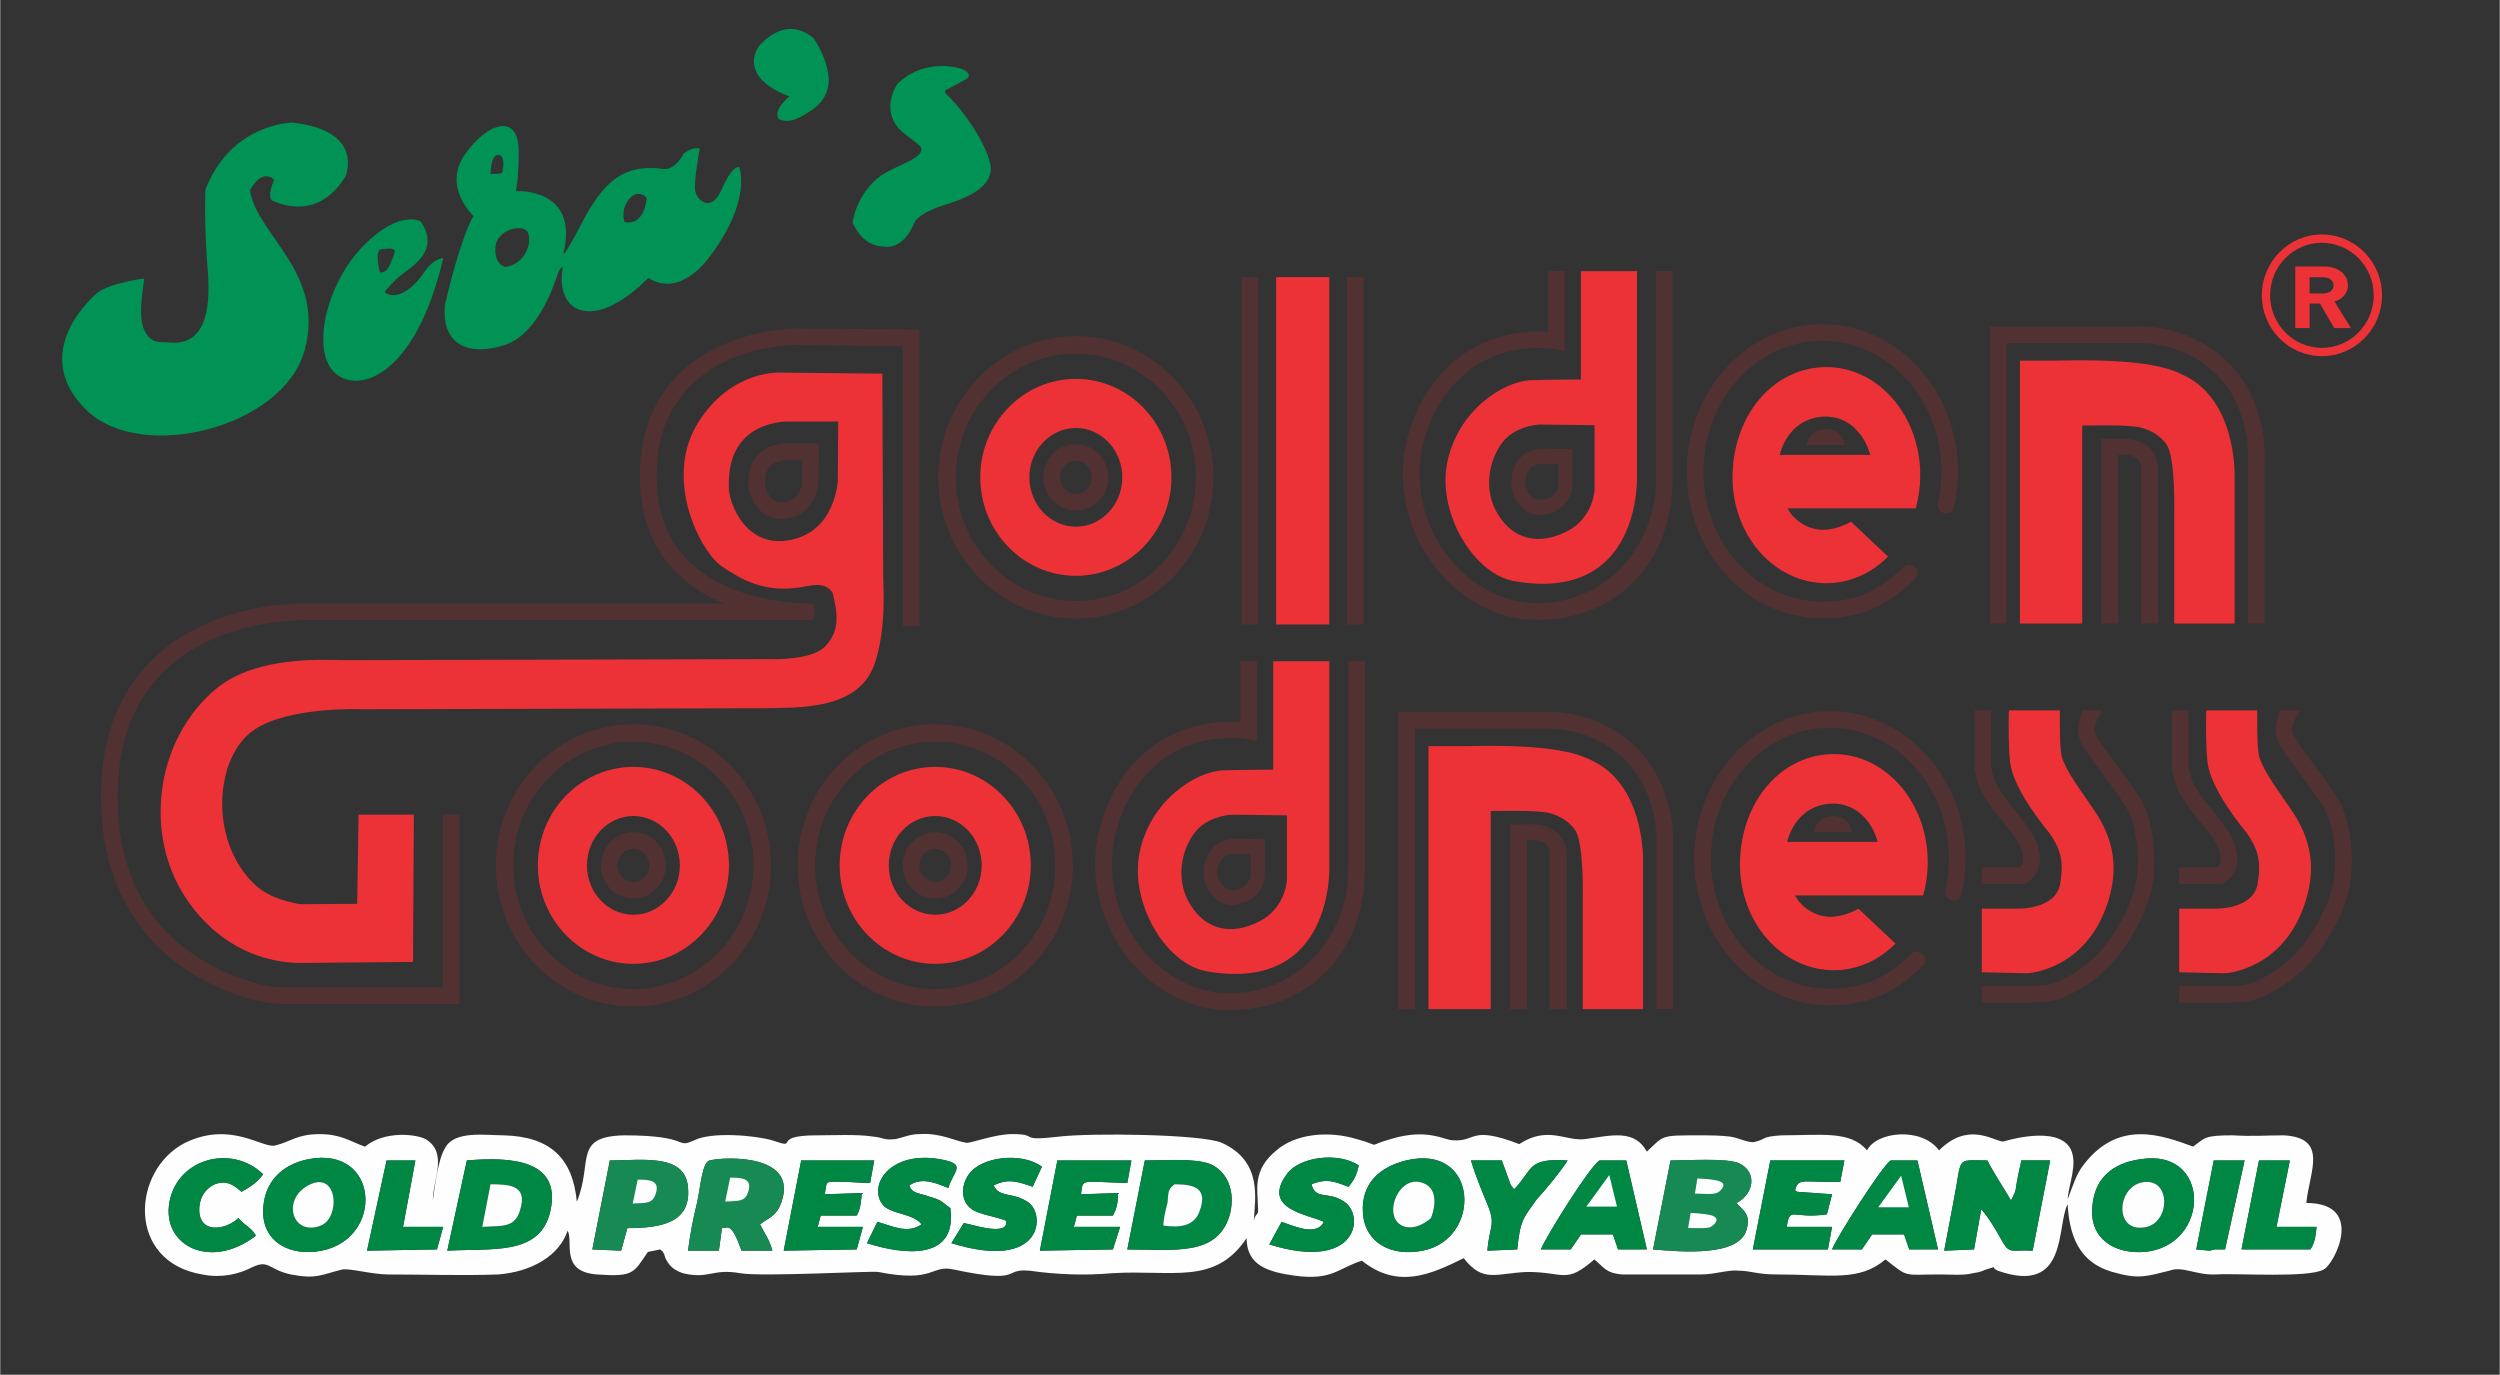 <?xml version="1.0" encoding="UTF-8"?>
<!DOCTYPE svg PUBLIC "-//W3C//DTD SVG 1.1//EN" "http://www.w3.org/Graphics/SVG/1.1/DTD/svg11.dtd">
<!-- Creator: CorelDRAW 2021.5 -->
<svg xmlns="http://www.w3.org/2000/svg" xml:space="preserve" width="1.333in" height="0.733in" version="1.1" style="shape-rendering:geometricPrecision; text-rendering:geometricPrecision; image-rendering:optimizeQuality; fill-rule:evenodd; clip-rule:evenodd"
viewBox="0 0 1333.33 733.33"
 xmlns:xlink="http://www.w3.org/1999/xlink"
 xmlns:xodm="http://www.corel.com/coreldraw/odm/2003">
 <rect x="0" y="0" width="1333.33" height="733.33" fill="#333333" stroke="none"/>
 <defs>
  <style type="text/css">
   <![CDATA[
    .str0 {stroke:#FEFEFE;stroke-width:3;stroke-miterlimit:2.613}
    .fil3 {fill:#FEFEFE}
    .fil2 {fill:#008744}
    .fil1 {fill:#168A52}
    .fil0 {fill:#FEFEFE}
    .fil5 {fill:#ED3237;fill-rule:nonzero}
    .fil4 {fill:#523132;fill-rule:nonzero}
    .fil6 {fill:#009355;fill-rule:nonzero}
   ]]>
  </style>
 </defs>
 <g id="Layer_x0020_1">
  <g id="_2478002140944">
   <path class="fil0" d="M977.15 666.49c2.2,-6.02 26.89,-44.79 31.28,-47.46l14.27 0 10.98 47.46 -15.37 0 -2.74 -8.02 -17.02 0 -5.49 8.02 -15.91 0zm-155.31 0c2.2,-6.02 26.35,-44.79 31.28,-47.46l14.27 0 10.98 47.46 -15.37 0 -2.74 -8.02 -17.01 0 -5.49 8.02 -15.92 0zm-71.89 -47.46c38.97,-9.36 40.61,42.11 8.78,48.13 -16.46,3.34 -30.73,-4.01 -31.83,-20.06 -1.1,-16.04 9.33,-24.73 23.05,-28.07zm391.85 -0.67c37.87,-6.02 37.32,46.12 2.2,49.46 -16.46,1.34 -29.64,-7.35 -27.99,-24.06 1.1,-15.37 10.98,-23.39 25.8,-25.4zm-531.24 0.67c10.43,0 26.89,-1.33 35.12,2.01 8.78,4.01 13.17,14.04 10.43,26.07 -6.04,23.4 -29.64,19.39 -54.88,19.39l9.33 -47.46zm-446.18 -0.67c37.87,-7.35 40.61,42.11 7.13,48.8 -17.02,3.34 -31.28,-4.68 -31.28,-20.72 0,-16.04 10.43,-25.4 24.15,-28.07zm84.52 0.67c23.05,-2 51.04,-0.67 44.45,27.41 -5.49,23.4 -30.73,19.39 -54.88,20.72l10.43 -48.13zm117.99 48.13c1.1,-8.69 2.74,-17.38 4.94,-26.07 1.65,-8.02 2.74,-21.39 6.58,-22.06 7.69,-2 49.94,-4.01 37.32,24.73 -2.74,5.35 -6.04,6.02 -10.43,9.36 2.74,5.35 4.94,8.02 6.59,14.04l-16.46 0c-5.49,-15.37 -7.13,-12.03 -10.43,-12.03l-1.65 12.03 -16.46 0zm-41.71 -48.13c17.01,0 40.61,-4.01 41.71,14.71 1.65,18.71 -14.82,21.39 -32.38,21.39l-3.3 12.03 -15.37 -0.67 9.33 -47.46zm565.82 0c9.33,0 29.09,-1.33 36.22,1.34 10.43,4.68 8.23,16.71 -1.1,21.39 3.84,4.01 7.69,6.02 5.49,14.04 -3.84,14.71 -34.57,12.03 -49.94,10.7l9.33 -47.46zm145.98 48.13c1.65,-8.69 3.3,-17.38 4.94,-26.07 4.94,-24.73 0.55,-22.06 18.11,-22.06 3.29,6.69 8.78,14.71 12.62,21.39l2.2 -4.68c0.55,-2 0.55,-4.01 1.09,-6.02 0.55,-4.01 1.65,-7.35 2.2,-10.7l15.37 0 -9.33 48.13c-12.62,-0.67 -12.07,2.67 -17.56,-7.35 -2.2,-4.01 -6.59,-11.36 -9.88,-14.7l-3.84 21.39 -15.92 0.67zm-609.72 -48.13l38.96 0 -2.2 12.03c-4.94,0 -10.43,-0.67 -15.91,-0.67 -8.23,0 -7.13,-0.67 -8.23,6.68l19.76 -0.67c-0.55,4.68 -0.55,8.02 -2.74,12.03l-19.21 0 -1.65 6.02 24.15 0 -3.3 12.03 -38.96 0.67 9.33 -48.13zm-290.87 40.11c-24.15,18.72 -50.49,5.35 -46.1,-18.05 4.39,-23.39 33.48,-30.75 49.94,-14.7 -2.74,4.01 -6.59,6.69 -11.52,9.36 -3.3,-2.67 -7.13,-6.69 -14.27,-4.01 -4.39,2.01 -7.68,6.02 -8.23,12.03 -1.09,14.7 13.72,12.7 20.86,6.02 3.29,4.01 6.58,4.68 9.33,9.36zm427.52 -40.11l39.51 0 -2.19 12.03c-25.24,-0.67 -23.6,-2.67 -24.7,6.02l19.76 -0.67c0,4.68 -0.55,8.02 -2.74,12.03l-19.21 0 -1.65 6.02 24.7 0 -3.84 12.03 -38.96 0.67 9.33 -48.13zm142.14 32.76c-8.23,-4.01 -33.48,-6.69 -19.76,-25.4 6.59,-9.36 27.44,-12.03 38.42,-4.68 -1.1,4.68 -2.19,7.35 -5.49,11.37 -7.13,-2.67 -11.52,-4.68 -19.76,-1.34 2.19,8.69 8.78,3.34 17.56,9.36 10.98,7.35 7.13,37.43 -40.06,22.73l6.58 -12.03c6.04,2 18.66,8.02 22.5,0zm-169.58 -0.67c-4.94,-2 -14.27,-3.34 -18.11,-6.02 -6.04,-4.01 -6.04,-12.7 -1.65,-18.72 6.58,-9.36 27.99,-12.03 38.96,-4.01l-4.94 10.7c-7.68,-2.67 -13.17,-4.68 -20.85,-0.67 3.3,6.69 9.88,3.34 18.11,8.69 9.88,6.02 8.78,37.43 -40.61,22.06l6.59 -10.7c3.84,0.67 7.68,2.01 12.07,2.68 12.62,2 10.43,-3.34 10.43,-4.01zm407.76 -32.09l39.52 0 -2.2 11.37c-19.21,0.67 -22.5,-2.67 -24.15,4.68 0,0 0.55,0 1.09,0.67l18.66 1.33 -2.74 10.7c-18.66,2.67 -19.76,-4.68 -21.41,6.69l24.15 0 -2.2 12.03 -40.06 0 9.33 -47.46zm-452.77 34.09c-4.39,-6.02 -17.01,-5.35 -20.85,-10.69 -7.68,-10.03 3.84,-28.74 30.73,-24.06 14.82,2.67 7.14,6.02 4.39,15.37 -6.59,-2.68 -14.27,-6.02 -20.85,-1.34 1.65,4.68 6.04,4.01 10.97,6.02 7.14,2 6.04,2.67 10.98,6.02 3.84,28.74 -25.79,24.73 -44.45,18.72l5.49 -11.36c7.69,2 15.92,6.68 23.6,1.33zm713.45 -34.09l16.46 0 -7.13 35.43 21.4 0c-0.55,5.35 -1.1,8.69 -3.29,12.03l-36.77 0 9.33 -47.46zm-24.15 0l6.04 0 4.39 0 6.04 0 -10.43 47.46 -5.49 0 -2.74 0.67 -7.13 -0.67 9.33 -47.46zm-974.68 0l15.37 0 -6.59 35.43 21.41 0 -3.3 12.03 -37.32 0.67 10.43 -48.13zm587.22 48.13c1.1,-14.04 4.94,-13.37 -0.55,-26.07 -2.74,-6.69 -6.04,-14.7 -8.23,-22.06l16.46 0 4.39 12.03c0,0.67 1.09,2.01 1.09,2.01 0,0 0.55,0.67 0.55,0.67 0,0 0.55,0.67 0.55,0.67 10.43,-10.69 6.59,-16.71 28.54,-15.37 -3.3,5.35 -11.53,15.37 -16.46,20.72 -7.13,10.02 -8.78,10.69 -10.43,26.74l-15.91 0.67zm-562.53 -26.74c0,-11.36 8.23,-25.4 -3.84,-32.75 -4.94,-2.67 -21.95,-4.68 -32.38,4.01 -7.68,-2.67 -12.62,-6.69 -24.15,-6.69 -12.07,0 -15.37,4.01 -23.6,6.02 -6.59,2 -23.6,-13.37 -48.3,-1.34 -28.54,14.71 -31.28,63.5 9.33,70.19 9.88,2.01 19.21,0 26.89,-4.01 8.78,-4.01 8.23,1.33 20.31,4.01 13.72,2.68 16.46,0 27.44,-2.67 4.39,-0.67 15.91,2.67 24.7,2.67 19.76,0 38.96,0.67 58.17,0 18.11,-1.33 32.93,-10.02 37.32,-23.39 3.29,6.02 -4.39,22.06 15.91,23.39 19.21,1.34 19.21,-0.67 26.89,-12.03l6.58 -1.33c2.2,2 0.55,0 2.2,2.67 0,0.67 0.55,1.34 0.55,2 2.2,4.01 3.84,6.02 9.33,8.02 14.27,3.34 15.37,-2.67 30.73,0 10.98,2 70.8,-1.34 73.54,-0.67 30.18,6.02 27.99,-4.01 40.06,-1.34 37.87,8.02 25.79,-0.67 40.61,0.67 14.27,2 29.09,2.67 43.91,1.34 32.38,-2.01 54.88,6.68 71.89,-18.72 0,14.7 11.52,18.05 25.8,20.05 19.76,2.67 23.05,-4.01 35.67,-8.02 19.21,15.37 36.77,7.35 54.33,-1.34 10.43,13.37 17.01,8.02 34.02,7.35 19.76,0 20.31,6.69 35.67,-6.69 4.94,4.01 6.04,7.35 14.82,8.02l42.26 0c7.14,0 14.82,-2.67 19.76,-2 6.59,0 9.88,2 20.3,2 29.09,0 43.91,4.01 58.18,-8.02 12.62,10.03 9.33,8.02 29.09,8.02 4.94,0 12.62,0.67 17.56,-0.67 4.94,-0.67 4.94,-1.34 7.14,-2.01 7.13,-2 1.65,-1.33 6.04,0.67 37.87,13.37 31.28,-24.06 37.32,-35.43 1.1,20.72 8.78,32.75 26.34,36.76 12.07,3.34 17.01,1.33 27.99,-1.34 7.13,-2.67 14.27,2.67 25.25,2 10.97,-0.67 49.39,2.01 57.07,-2.67 5.49,-2.67 22.5,-35.43 -9.33,-35.43 1.65,-16.71 12.07,-34.76 -12.07,-36.09 -8.23,0 -17.56,0.67 -26.89,0 -15.92,0 -14.82,1.33 -21.41,6.02 -16.46,-6.02 -39.51,-14.7 -58.17,9.36 -4.39,5.35 -6.04,12.03 -8.78,18.72 0.55,-8.02 5.49,-18.72 1.65,-26.74 -7.13,-13.37 -35.67,-4.01 -36.22,-4.01 -5.49,-0.67 -18.66,-10.7 -34.03,4.68 -9.33,-12.7 -33.48,-10.03 -38.42,0 -8.78,-10.69 -24.69,-8.02 -45.55,-8.02 -10.97,0.67 -8.23,2 -13.72,3.34 -3.3,1.33 -8.78,-2.01 -13.72,-2.67 -5.49,-0.67 -10.98,-0.67 -17.02,-0.67 -20.3,0 -18.11,0 -27.44,8.69 -6.58,-12.03 -18.66,-8.69 -32.93,-6.69 -10.43,1.34 -19.76,-7.35 -35.13,2.67 -26.34,-10.03 -22.5,-1.33 -35.12,-2 -4.94,0 -13.72,-6.69 -33.48,-0.67 -14.27,4.01 -3.29,4.01 -18.11,0 -15.37,-4.68 -32.93,-2.67 -42.81,6.02 -13.17,10.7 -9.88,21.39 -9.88,30.08 0.55,5.35 -1.1,2.67 -2.19,7.35 0.55,-11.36 4.94,-31.42 -17.02,-41.44 -10.43,-4.68 -70.25,-5.35 -86.71,-3.34 -23.05,2.67 -9.88,-1.34 -25.25,-1.34 -8.78,0 -21.4,4.68 -24.15,4.68 -5.49,-0.67 -13.72,-5.35 -24.7,-4.68 -5.49,0 -7.69,1.34 -13.17,2.67 -7.13,0.67 -5.49,-0.67 -12.07,-1.33 -8.23,-1.34 -21.41,-0.67 -30.19,-0.67 -25.24,0 -8.23,8.02 -23.6,2.67 -9.33,-2.67 -32.38,-4.68 -41.71,0 -10.43,4.68 -1.1,-2.67 -37.32,-2.67 -27.44,0.67 -16.46,14.04 -25.24,35.43 -2.19,-23.39 -14.27,-34.76 -38.96,-35.43 -9.88,0 -26.34,-2.67 -31.28,6.69 -3.84,6.02 -5.49,20.72 -6.58,28.07z"/>
   <path class="fil1" d="M881.66 666.49c15.37,1.33 46.1,4.01 49.94,-10.7 2.2,-8.02 -1.65,-10.02 -5.49,-14.04 9.33,-4.68 11.52,-16.71 1.1,-21.39 -7.13,-2.67 -26.89,-1.34 -36.22,-1.34l-9.33 47.46z"/>
   <path class="fil1" d="M366.88 667.16l16.46 0 1.65 -12.03c3.3,0 4.94,-3.34 10.43,12.03l16.46 0c-1.65,-6.02 -3.84,-8.69 -6.59,-14.04 4.39,-3.34 7.69,-4.01 10.43,-9.36 12.63,-28.74 -29.63,-26.74 -37.32,-24.73 -3.84,0.67 -4.94,14.04 -6.58,22.06 -2.2,8.69 -3.84,17.38 -4.94,26.07z"/>
   <path class="fil2" d="M1036.97 667.16l15.92 -0.67 3.84 -21.39c3.29,3.34 7.68,10.69 9.88,14.7 5.49,10.03 4.94,6.69 17.56,7.35l9.33 -48.13 -15.37 0c-0.55,3.34 -1.65,6.69 -2.2,10.7 -0.55,2 -0.55,4.01 -1.09,6.02l-2.2 4.68c-3.84,-6.68 -9.33,-14.7 -12.62,-21.39 -17.56,0 -13.17,-2.67 -18.11,22.06 -1.65,8.69 -3.3,17.38 -4.94,26.07z"/>
   <path class="fil2" d="M620.43 653.79c0,-3.34 1.09,-8.02 2.19,-12.03 0.55,-5.35 0,-7.35 3.84,-10.03 10.43,0 18.11,2.01 13.17,14.7 -2.74,7.35 -9.88,8.69 -19.21,7.35zm-19.21 12.7c25.24,0 48.84,4.01 54.88,-19.39 2.74,-12.03 -1.65,-22.06 -10.43,-26.07 -8.23,-3.34 -24.7,-2.01 -35.12,-2.01l-9.33 47.46z"/>
   <path class="fil2" d="M261.51 631.73c10.43,0 19.76,0.67 15.91,13.37 -2.74,10.03 -9.33,8.69 -20.3,9.36l4.39 -22.73zm-23.05 35.43c24.15,-1.34 49.39,2.67 54.88,-20.72 6.59,-28.07 -21.41,-29.41 -44.45,-27.41l-10.43 48.13z"/>
   <path class="fil2" d="M165.46 631.73c14.82,-6.69 15.92,18.05 5.49,22.06 -15.37,6.02 -21.4,-14.7 -5.49,-22.06zm-1.09 -13.37c-13.72,2.67 -24.15,12.03 -24.15,28.07 0,16.04 14.27,24.07 31.28,20.72 33.48,-6.69 30.73,-56.15 -7.13,-48.8z"/>
   <path class="fil2" d="M1141.25 631.06c16.46,-4.68 17.01,20.06 3.84,23.4 -17.02,4.01 -16.46,-19.39 -3.84,-23.4zm0.55 -12.7c-14.82,2 -24.7,10.02 -25.8,25.4 -1.65,16.71 11.53,25.4 27.99,24.06 35.12,-3.34 35.67,-55.48 -2.2,-49.46z"/>
   <path class="fil2" d="M763.12 649.78c-0.55,0.67 -8.23,7.35 -15.37,4.01 -10.98,-5.35 -1.1,-29.41 12.62,-22.06 7.69,4.01 3.84,16.04 2.74,18.05zm-13.17 -30.75c-13.72,3.34 -24.15,12.03 -23.05,28.07 1.1,16.04 15.37,23.4 31.83,20.06 31.83,-6.02 30.19,-57.49 -8.78,-48.13z"/>
   <path class="fil1" d="M315.84 666.49l15.37 0.67 3.3 -12.03c17.56,0 34.02,-2.68 32.38,-21.39 -1.1,-18.72 -24.7,-14.71 -41.71,-14.71l-9.33 47.46z"/>
   <path class="fil2" d="M821.84 666.49l15.92 0 5.49 -8.02 17.01 0 2.74 8.02 15.37 0 -10.98 -47.46 -14.27 0c-4.94,2.67 -29.09,41.44 -31.28,47.46z"/>
   <path class="fil2" d="M977.15 666.49l15.91 0 5.49 -8.02 17.02 0 2.74 8.02 15.37 0 -10.98 -47.46 -14.27 0c-4.39,2.67 -29.09,41.44 -31.28,47.46z"/>
   <path class="fil2" d="M554.57 667.16l38.96 -0.67 3.84 -12.03 -24.7 0 1.65 -6.02 19.21 0c2.2,-4.01 2.74,-7.35 2.74,-12.03l-19.76 0.67c1.1,-8.69 -0.55,-6.68 24.7,-6.02l2.19 -12.03 -39.51 0 -9.33 48.13z"/>
   <path class="fil2" d="M934.89 666.49l40.06 0 2.2 -12.03 -24.15 0c1.65,-11.37 2.74,-4.01 21.41,-6.69l2.74 -10.7 -18.66 -1.33c-0.55,-0.67 -1.09,-0.67 -1.09,-0.67 1.65,-7.35 4.94,-4.01 24.15,-4.68l2.2 -11.37 -39.52 0 -9.33 47.46z"/>
   <path class="fil2" d="M417.92 667.16l38.96 -0.67 3.3 -12.03 -24.15 0 1.65 -6.02 19.21 0c2.2,-4.01 2.2,-7.35 2.74,-12.03l-19.76 0.67c1.1,-7.35 0,-6.68 8.23,-6.68 5.49,0 10.98,0.67 15.91,0.67l2.2 -12.03 -38.96 0 -9.33 48.13z"/>
   <path class="fil2" d="M706.04 651.79c-3.84,8.02 -16.46,2 -22.5,0l-6.58 12.03c47.2,14.7 51.04,-15.37 40.06,-22.73 -8.78,-6.02 -15.37,-0.67 -17.56,-9.36 8.23,-3.34 12.62,-1.33 19.76,1.34 3.3,-4.01 4.39,-6.69 5.49,-11.37 -10.98,-7.35 -31.83,-4.68 -38.42,4.68 -13.72,18.72 11.53,21.39 19.76,25.4z"/>
   <path class="fil2" d="M491.46 653.12c-7.68,5.35 -15.91,0.67 -23.6,-1.33l-5.49 11.36c18.66,6.02 48.3,10.03 44.45,-18.72 -4.94,-3.34 -3.84,-4.01 -10.98,-6.02 -4.94,-2 -9.33,-1.34 -10.97,-6.02 6.58,-4.68 14.27,-1.34 20.85,1.34 2.74,-9.36 10.43,-12.7 -4.39,-15.37 -26.89,-4.68 -38.41,14.04 -30.73,24.06 3.84,5.35 16.46,4.68 20.85,10.69z"/>
   <path class="fil2" d="M536.46 651.12c0,0.67 2.19,6.02 -10.43,4.01 -4.39,-0.67 -8.23,-2.01 -12.07,-2.68l-6.59 10.7c49.39,15.37 50.49,-16.04 40.61,-22.06 -8.23,-5.35 -14.81,-2 -18.11,-8.69 7.69,-4.01 13.17,-2 20.85,0.67l4.94 -10.7c-10.98,-8.02 -32.38,-5.35 -38.96,4.01 -4.39,6.02 -4.39,14.7 1.65,18.72 3.84,2.67 13.17,4.01 18.11,6.02z"/>
   <path class="fil2" d="M136.38 659.14c-2.74,-4.68 -6.04,-5.35 -9.33,-9.36 -7.14,6.69 -21.95,8.69 -20.86,-6.02 0.55,-6.02 3.84,-10.02 8.23,-12.03 7.14,-2.67 10.98,1.34 14.27,4.01 4.94,-2.67 8.78,-5.35 11.52,-9.36 -16.46,-16.04 -45.55,-8.69 -49.94,14.7 -4.39,23.39 21.95,36.76 46.1,18.05z"/>
   <path class="fil2" d="M793.3 667.16l15.91 -0.67c1.65,-16.04 3.3,-16.71 10.43,-26.74 4.94,-5.35 13.17,-15.37 16.46,-20.72 -21.95,-1.33 -18.11,4.68 -28.54,15.37 0,0 -0.55,-0.67 -0.55,-0.67 0,0 -0.55,-0.67 -0.55,-0.67 0,0 -1.09,-1.34 -1.09,-2.01l-4.39 -12.03 -16.46 0c2.2,7.35 5.49,15.37 8.23,22.06 5.49,12.7 1.65,12.03 0.55,26.07z"/>
   <path class="fil2" d="M1195.58 666.49l36.77 0c2.19,-3.34 2.74,-6.69 3.29,-12.03l-21.4 0 7.13 -35.43 -16.46 0 -9.33 47.46z"/>
   <polygon class="fil2" points="195.65,667.16 232.97,666.49 236.26,654.46 214.86,654.46 221.44,619.03 206.08,619.03 "/>
   <polygon class="fil2" points="1171.43,666.49 1178.57,667.16 1181.31,666.49 1186.8,666.49 1197.22,619.03 1191.19,619.03 1186.8,619.03 1180.76,619.03 "/>
   <path class="fil0" d="M1141.25 631.06c-12.62,4.01 -13.17,27.41 3.84,23.4 13.17,-3.34 12.62,-28.07 -3.84,-23.4z"/>
   <path class="fil0" d="M763.12 649.78c1.1,-2 4.94,-14.04 -2.74,-18.05 -13.72,-7.35 -23.6,16.71 -12.62,22.06 7.13,3.34 14.82,-3.34 15.37,-4.01z"/>
   <path class="fil0" d="M165.46 631.73c-15.91,7.35 -9.88,28.07 5.49,22.06 10.43,-4.01 9.33,-28.74 -5.49,-22.06z"/>
   <path class="fil0" d="M257.12 654.46c10.98,-0.67 17.56,0.67 20.3,-9.36 3.84,-12.7 -5.49,-13.37 -15.91,-13.37l-4.39 22.73z"/>
   <path class="fil0" d="M620.43 653.79c9.33,1.34 16.46,0 19.21,-7.35 4.94,-12.7 -2.74,-14.7 -13.17,-14.7 -3.84,2.67 -3.29,4.68 -3.84,10.03 -1.1,4.01 -2.19,8.69 -2.19,12.03z"/>
   <path class="fil0" d="M337.38 641.99c6.64,-0.37 10.63,0.37 12.29,-5.24 2.33,-7.12 -3.32,-7.49 -9.63,-7.49l-2.66 12.74z"/>
   <path class="fil0" d="M386.71 640.94c6.65,-0.38 10.63,0.37 12.29,-5.25 2.32,-7.12 -3.32,-7.49 -9.63,-7.49l-2.66 12.74z"/>
   <path class="fil0" d="M904 636.7c9.18,0.24 11.91,0.86 14.38,-2.6 3.44,-4.36 -4.33,-5.01 -13.05,-5.46l-1.33 8.06z"/>
   <path class="fil0" d="M900.39 655.07c6.43,0.1 10.1,0.29 11.98,-0.57 0.48,-0.45 1.89,-1.1 2.4,-2.03 1.48,-1.84 0.62,-3.08 -1.18,-3.89 -2.26,-0.83 -6.83,-1.31 -11.87,-1.57l-1.34 8.06z"/>
   <polygon class="fil3 str0" points="860.51,642.15 857.63,630.32 849.04,642.15 "/>
   <polygon class="fil3 str0" points="1016.21,642.5 1013.33,630.68 1004.74,642.5 "/>
  </g>
  <g id="_2518460760160">
   <path class="fil4" d="M573.77 320.61c-35.33,0 -64.07,-29.6 -64.07,-65.99 0,-36.38 28.74,-65.98 64.07,-65.98 35.33,0 64.07,29.6 64.07,65.98 0,36.39 -28.73,65.99 -64.07,65.99zm0 -141.29c-40.46,0 -73.39,33.78 -73.39,75.3 0,41.54 32.93,75.31 73.39,75.31 40.47,0 73.39,-33.78 73.39,-75.31 0,-41.52 -32.92,-75.3 -73.39,-75.3z"/>
   <path class="fil4" d="M573.77 263.46c-4.67,0 -8.47,-3.96 -8.47,-8.83 0,-4.87 3.8,-8.82 8.47,-8.82 4.67,0 8.47,3.96 8.47,8.82 0,4.87 -3.8,8.83 -8.47,8.83zm0 -26.52c-9.56,0 -17.33,7.93 -17.33,17.69 0,9.75 7.77,17.7 17.33,17.7 9.56,0 17.33,-7.94 17.33,-17.7 0,-9.76 -7.78,-17.69 -17.33,-17.69z"/>
   <path class="fil5" d="M573.77 228.3c-13.67,0 -24.79,11.81 -24.79,26.32 0,14.53 11.13,26.34 24.79,26.34 13.67,0 24.78,-11.81 24.78,-26.34 0,-14.51 -11.12,-26.32 -24.78,-26.32zm0 78.86c-28.11,0 -50.98,-23.56 -50.98,-52.54 0,-28.96 22.87,-52.51 50.98,-52.51 28.11,0 50.98,23.56 50.98,52.51 0,28.97 -22.86,52.54 -50.98,52.54z"/>
   <path class="fil4" d="M498.75 527.61c-35.32,0 -64.07,-29.6 -64.07,-65.98 0,-36.39 28.75,-65.98 64.07,-65.98 35.33,0 64.07,29.6 64.07,65.98 0,36.38 -28.74,65.98 -64.07,65.98zm0 -141.29c-40.47,0 -73.39,33.79 -73.39,75.31 0,41.52 32.92,75.3 73.39,75.3 40.46,0 73.39,-33.78 73.39,-75.3 0,-41.52 -32.93,-75.31 -73.39,-75.31z"/>
   <path class="fil4" d="M498.75 470.45c-4.67,0 -8.48,-3.96 -8.48,-8.82 0,-4.87 3.81,-8.84 8.48,-8.84 4.66,0 8.46,3.96 8.46,8.84 0,4.86 -3.8,8.82 -8.46,8.82zm0 -26.51c-9.56,0 -17.34,7.93 -17.34,17.69 0,9.74 7.78,17.69 17.34,17.69 9.56,0 17.33,-7.94 17.33,-17.69 0,-9.76 -7.78,-17.69 -17.33,-17.69z"/>
   <path class="fil5" d="M498.75 435.29c-13.68,0 -24.79,11.82 -24.79,26.34 0,14.51 11.11,26.33 24.79,26.33 13.67,0 24.79,-11.82 24.79,-26.33 0,-14.52 -11.12,-26.34 -24.79,-26.34zm0 78.86c-28.12,0 -50.98,-23.56 -50.98,-52.52 0,-28.96 22.87,-52.54 50.98,-52.54 28.11,0 50.98,23.57 50.98,52.54 0,28.96 -22.87,52.52 -50.98,52.52z"/>
   <path class="fil4" d="M337.74 527.61c-35.32,0 -64.07,-29.6 -64.07,-65.98 0,-36.39 28.74,-65.98 64.07,-65.98 35.33,0 64.07,29.6 64.07,65.98 0,36.38 -28.74,65.98 -64.07,65.98zm0 -141.29c-40.46,0 -73.38,33.79 -73.38,75.31 0,41.52 32.92,75.3 73.38,75.3 40.47,0 73.39,-33.78 73.39,-75.3 0,-41.52 -32.92,-75.31 -73.39,-75.31z"/>
   <path class="fil4" d="M337.74 470.45c-4.66,0 -8.47,-3.96 -8.47,-8.82 0,-4.87 3.81,-8.84 8.47,-8.84 4.67,0 8.47,3.96 8.47,8.84 0,4.86 -3.8,8.82 -8.47,8.82zm0 -26.51c-9.56,0 -17.32,7.93 -17.32,17.69 0,9.74 7.77,17.69 17.32,17.69 9.56,0 17.33,-7.94 17.33,-17.69 0,-9.76 -7.77,-17.69 -17.33,-17.69z"/>
   <path class="fil5" d="M337.74 435.29c-13.66,0 -24.78,11.82 -24.78,26.34 0,14.51 11.12,26.33 24.78,26.33 13.67,0 24.79,-11.82 24.79,-26.33 0,-14.52 -11.12,-26.34 -24.79,-26.34zm0 78.86c-28.1,0 -50.97,-23.56 -50.97,-52.52 0,-28.96 22.87,-52.54 50.97,-52.54 28.11,0 50.98,23.57 50.98,52.54 0,28.96 -22.87,52.52 -50.98,52.52z"/>
   <polygon class="fil4" points="662.17,333.12 671.03,333.12 671.03,147.83 662.17,147.83 "/>
   <polygon class="fil4" points="718.43,333.12 727.29,333.12 727.29,147.83 718.43,147.83 "/>
   <polygon class="fil5" points="708.96,333.12 680.6,333.12 680.6,147.83 708.96,147.83 "/>
   <path class="fil4" d="M972.02 172.93c-39.89,0 -72.34,35.29 -72.34,78.65 0,43.12 32.31,78.18 72.03,78.18 20.11,0 34.52,-6.03 49.72,-20.85 1.74,-1.72 1.79,-4.52 0.08,-6.27 -1.71,-1.75 -4.51,-1.79 -6.26,-0.08 -13.55,13.2 -25.75,18.34 -43.54,18.34 -34.82,0 -63.17,-31.09 -63.17,-69.32 0,-38.49 28.48,-69.8 63.48,-69.8 35,0 63.48,31.31 63.48,69.8 0,5.74 -0.64,11.43 -1.89,16.92 -0.54,2.39 0.96,4.76 3.34,5.3 2.39,0.54 4.77,-0.95 5.3,-3.34 1.39,-6.13 2.1,-12.49 2.1,-18.88 0,-43.37 -32.45,-78.65 -72.34,-78.65z"/>
   <path class="fil4" d="M963.55 237.36l20.43 0c-1.01,-4.91 -4.11,-8.26 -10,-8.4 -5.82,-0.13 -9.53,3.5 -10.43,8.4z"/>
   <path class="fil5" d="M949.2 242.66c3.1,-11.83 11.7,-20.24 24.22,-20.44 11.76,-0.19 20.81,8.47 24.13,20.44l-48.35 0zm75 10.8c0,-31.84 -22.41,-57.64 -50.06,-57.64 -27.65,0 -49.48,24.78 -50.06,57.64 -0.57,32.2 22.41,57.65 50.06,57.65 12.59,0 24.08,-5.37 32.88,-14.21l-19.75 -18.59c0,0 -10.64,6.45 -20.37,3.57 -10.09,-3.01 -13.5,-10.7 -13.5,-10.7l68.39 0c1.56,-5.58 2.41,-11.53 2.41,-17.71z"/>
   <path class="fil4" d="M976.01 379.37c-39.88,0 -72.34,35.3 -72.34,78.66 0,43.11 32.31,78.19 72.03,78.19 20.12,0 34.52,-6.05 49.72,-20.87 1.75,-1.7 1.78,-4.51 0.08,-6.27 -1.71,-1.74 -4.51,-1.79 -6.26,-0.07 -13.55,13.2 -25.75,18.34 -43.54,18.34 -34.83,0 -63.16,-31.1 -63.16,-69.32 0,-38.48 28.47,-69.79 63.47,-69.79 35,0 63.47,31.31 63.47,69.79 0,5.73 -0.63,11.43 -1.87,16.93 -0.54,2.38 0.96,4.75 3.34,5.3 2.39,0.54 4.76,-0.95 5.3,-3.34 1.4,-6.13 2.11,-12.48 2.11,-18.88 0,-43.37 -32.46,-78.66 -72.34,-78.66z"/>
   <path class="fil4" d="M967.54 443.8l20.43 0c-1.01,-4.9 -4.12,-8.26 -10,-8.4 -5.81,-0.13 -9.54,3.5 -10.43,8.4z"/>
   <path class="fil5" d="M953.19 449.1c3.1,-11.83 11.7,-20.24 24.22,-20.44 11.77,-0.19 20.81,8.47 24.13,20.44l-48.35 0zm75 10.8c0,-31.83 -22.41,-57.64 -50.06,-57.64 -27.65,0 -49.48,24.78 -50.07,57.64 -0.56,32.2 22.42,57.65 50.07,57.65 12.58,0 24.08,-5.36 32.88,-14.2l-19.75 -18.59c0,0 -10.64,6.45 -20.37,3.56 -10.09,-3 -13.5,-10.69 -13.5,-10.69l68.38 0c1.56,-5.58 2.42,-11.53 2.42,-17.72z"/>
   <path class="fil4" d="M1078.64 454.76c0.5,1.7 1.28,5.67 -1.43,7.94l-20.19 0 0 8.86 22.72 0 1.03 -0.58c6.28,-3.59 8.71,-10.76 6.37,-18.73 -1.94,-6.61 -4.6,-10.67 -15.79,-24.17 -9.77,-11.78 -9.31,-20.31 -9.31,-20.32l0.02 -28.82 -8.85 0 0 28.21c-0.14,2.11 -0.17,12.72 11.31,26.59 11.34,13.67 12.74,16.33 14.12,21.02z"/>
   <path class="fil4" d="M1143.77 430.14c-2.46,-5.64 -8.65,-13.91 -14.64,-21.89 -4.43,-5.92 -11.1,-14.86 -11.63,-17.24 -0.98,-4.46 2.22,-9.48 4.17,-12.06l-10.87 0c-1.21,3 -2.87,8.28 -2.05,13.44 0.65,4.14 5.24,10.42 13.29,21.16 5.41,7.24 11.56,15.44 13.61,20.13 4.33,9.89 7.38,31.11 0.64,47.37 -6.84,16.46 -16.26,28.98 -27.25,36.22 -11.17,7.33 -15.74,8.57 -23.81,8.57l-28.2 0 0 8.87 28.2 0c10.53,0 16.7,-2.16 28.68,-10.04 12.48,-8.2 23.05,-22.11 30.57,-40.21 8.19,-19.71 3.92,-43.78 -0.7,-54.31z"/>
   <path class="fil5" d="M1081.2 519.2c0.27,0 32.27,-1.57 43.56,-39.45 4.84,-16.22 3.29,-31.57 -8.27,-48.28 -0.93,-1.33 -1.85,-2.65 -2.77,-3.98 -6.72,-9.6 -13.66,-19.54 -14.42,-25.88 -0.81,-6.67 -0.62,-16.85 -0.63,-22.67l-27.21 0c-0.14,6.76 -0.26,19.09 0.66,27.47 1.66,15.29 20.17,36.81 21.07,38.11 6.33,9.14 7.63,15.72 5.63,27.1 -2.31,13.29 -21.82,13.11 -21.96,13.1l-19.83 0 0 33.92 24.17 0.55z"/>
   <path class="fil5" d="M1238.47 129.51c-15.24,0 -27.63,12.57 -27.63,28.03 0,15.45 12.38,28.02 27.63,28.02 15.23,0 27.63,-12.57 27.63,-28.02 0,-15.46 -12.39,-28.03 -27.63,-28.03zm0 60.48c-17.69,0 -32.06,-14.56 -32.06,-32.45 0,-17.9 14.38,-32.46 32.06,-32.46 17.68,0 32.06,14.56 32.06,32.46 0,17.89 -14.39,32.45 -32.06,32.45z"/>
   <path class="fil4" d="M667.1 455.58l0 10.77c0,0 -0.11,4.83 -4.72,7.14 -4.61,2.31 -8.89,1.43 -11.53,-2.85 -2.64,-4.28 -1.45,-9.33 0.77,-12.19 1.87,-2.42 5.27,-2.97 6.36,-2.97 1.1,0 9.12,0.11 9.12,0.11zm-20.98 -2.68c-4.06,5.26 -6.22,14.48 -1.4,22.33 4.83,7.83 12.67,9.45 21.11,5.22 8.45,-4.22 8.66,-13.08 8.66,-13.08l0 -19.71c0,0 -14.69,-0.2 -16.7,-0.2 -2.02,0 -8.25,1 -11.68,5.43z"/>
   <path class="fil4" d="M719.04 352.76l0 111.24c0.37,32.26 -23.45,64.78 -61.8,65.9 -19.67,0.57 -39.64,-10.34 -52.11,-29.04 -13.99,-20.98 -16.03,-47.09 -5.47,-69.85 20.69,-44.55 63.67,-37 65.47,-36.65l5.28 1.02 0 -42.61 -8.86 0 0 32.31c-13.73,-0.85 -50.79,0.97 -69.92,42.19 -11.88,25.59 -9.59,54.93 6.13,78.5 13.69,20.54 35.56,33.03 57.53,33.03 0.77,0 1.54,-0.03 2.31,-0.05 43.87,-0.99 70.5,-34.08 70.3,-74.75l0 -111.24 -8.86 0z"/>
   <path class="fil5" d="M686.37 469.05c0,0 -0.36,15.32 -14.97,22.63 -14.62,7.31 -28.2,4.52 -36.56,-9.06 -8.35,-13.57 -4.58,-29.54 2.44,-38.63 5.91,-7.65 16.71,-9.4 20.19,-9.4 3.48,0 28.89,0.35 28.89,0.35l0 34.11zm-33.77 -58.12c-15.11,0.45 -39.41,16.41 -44.9,44.2 -5.22,26.45 13.93,59.17 35.85,63 68.6,11.98 65.43,-56.73 65.43,-56.73l0 -108.64 -29.93 0 0 57.82c0,0 -14.97,0 -26.46,0.35z"/>
   <path class="fil4" d="M831.23 247.47l0 10.76c0,0 -0.11,4.84 -4.73,7.14 -4.61,2.31 -8.89,1.43 -11.53,-2.85 -2.63,-4.29 -1.45,-9.32 0.78,-12.19 1.86,-2.42 5.27,-2.96 6.36,-2.96 1.1,0 9.12,0.1 9.12,0.1zm-20.98 -2.67c-4.06,5.24 -6.23,14.47 -1.41,22.32 4.83,7.85 12.67,9.45 21.12,5.23 8.46,-4.22 8.66,-13.08 8.66,-13.08l0 -19.71c0,0 -14.69,-0.19 -16.7,-0.19 -2.01,0 -8.24,1 -11.67,5.43z"/>
   <path class="fil4" d="M883.17 144.65l0 111.24c0.38,32.26 -23.45,64.78 -61.79,65.89 -19.67,0.57 -39.64,-10.34 -52.11,-29.04 -13.99,-20.98 -16.03,-47.09 -5.47,-69.85 20.69,-44.54 63.67,-37 65.48,-36.65l5.27 1.01 0 -42.61 -8.86 0 0 32.32c-13.72,-0.85 -50.78,0.98 -69.91,42.19 -11.88,25.59 -9.59,54.93 6.13,78.5 13.69,20.54 35.55,33.03 57.52,33.03 0.77,0 1.54,-0.04 2.31,-0.05 43.87,-0.99 70.51,-34.08 70.3,-74.75l0 -111.24 -8.86 0z"/>
   <path class="fil5" d="M850.49 260.94c0,0 -0.35,15.31 -14.96,22.62 -14.62,7.31 -28.2,4.52 -36.55,-9.06 -8.35,-13.57 -4.58,-29.53 2.44,-38.63 5.91,-7.67 16.7,-9.4 20.18,-9.4 3.49,0 28.89,0.35 28.89,0.35l0 34.11zm-33.76 -58.13c-15.12,0.45 -39.41,16.41 -44.9,44.2 -5.22,26.46 13.92,59.17 35.84,63 68.61,11.96 65.44,-56.74 65.44,-56.74l0 -108.63 -29.93 0 0 57.81c0,0 -14.97,0 -26.45,0.36z"/>
   <path class="fil4" d="M873.96 400.08c-20.24,-21.2 -46.9,-20.39 -49.43,-20.28l-78.76 0 0 158.46 8.87 0 0 -149.6 70.01 0 0.28 -0.01c0.24,-0.02 24.74,-1.2 42.61,17.54 17.94,18.81 15.95,45.34 15.93,45.6l-0.02 86.46 8.85 0 0 -85.9c0.23,-2.96 1.73,-31.23 -18.35,-52.29z"/>
   <path class="fil4" d="M829.95 443.7c-6.07,-4.65 -12.44,-4.05 -19.52,-3.93l-5.19 0 0 98.5 9.1 0 0 -90.05c3.09,-0.03 5.34,-0.55 9.17,1.48 3.54,1.87 3.02,6.81 3.02,6.81l0 81.76 9.11 0 0 -81.64c0,0 0.58,-8.13 -5.69,-12.93z"/>
   <path class="fil5" d="M849.59 405.97c-6.24,-3.04 -18.13,-9.24 -68.17,-7.95l-19.56 0 0 140.24 33.22 0 0 -105.65c8.24,0 17.68,-0.37 27.18,0.46 10.33,0.91 16.63,7.19 18.4,10.67 4.05,7.96 3.54,34.07 3.54,34.07l0 60.45 32.15 0 0 -77.34c0,0 1.81,-41.05 -26.76,-54.95z"/>
   <path class="fil4" d="M1189.49 194.45c-20.23,-21.21 -46.89,-20.4 -49.41,-20.28l-78.76 0 0 158.47 8.85 0 0 -149.6 70.03 0 0.27 -0.02c0.24,-0.01 24.73,-1.19 42.61,17.55 17.94,18.8 15.95,45.34 15.93,45.6l-0.01 86.46 8.86 0 0 -85.91c0.22,-2.95 1.72,-31.22 -18.36,-52.28z"/>
   <path class="fil4" d="M1145.48 238.06c-6.07,-4.65 -12.43,-4.04 -19.52,-3.92l-5.19 0 0 98.5 9.1 0 0 -90.04c3.09,-0.04 5.34,-0.55 9.16,1.46 3.54,1.87 3.02,6.81 3.02,6.81l0 81.76 9.11 0 0 -81.63c0,0 0.59,-8.13 -5.69,-12.94z"/>
   <path class="fil5" d="M1165.13 200.34c-6.24,-3.04 -18.13,-9.24 -68.17,-7.95l-19.57 0 0 140.24 33.22 0 0 -105.65c8.25,0 17.68,-0.39 27.18,0.46 10.34,0.9 16.64,7.19 18.41,10.67 4.04,7.95 3.53,34.07 3.53,34.07l0 60.45 32.16 0 0 -77.34c0,0 1.81,-41.05 -26.75,-54.95z"/>
   <path class="fil5" d="M419.11 288.42c-21.68,2.74 -30,-19.61 -30.41,-27.41 -1.99,-38.14 32.66,-36.14 32.66,-36.14l25.66 0 -0.25 31.41c0,0 -1.05,28.79 -27.67,32.15zm-228.69 193.72l-30.69 0.19c-3.63,-0.83 -15.57,-2.63 -23.79,-10.3 -12.74,-11.89 -18.07,-29.57 -17.52,-45.44 0.54,-15.69 6.48,-30.07 16.97,-37.24 18.66,-12.75 58.05,-11 58.05,-11l215.04 -0.56c15.5,-0.49 48.81,1.55 57.67,-22.95 3.7,-10.21 4.98,-22.63 5.1,-34.49 0.03,-3.89 -0.06,-7.72 -0.24,-11.39l-0.48 -109.63 -53.68 -0.55c0,0 -26.25,-2.17 -44.36,26.29 -19.17,30.11 0.96,69.44 12.6,77.21 9.86,6.57 22.46,14.24 42.17,10.95 5.1,-0.85 12.89,-3.34 16.78,3.1 2.94,11.69 3.74,20.47 -4.19,28.67 -4.41,4.56 -15.74,7.03 -30.82,6.62l-0.22 -0.01 -224.52 0.55c-11.14,-0.04 -47.28,-2.78 -69.19,15.3 -15.37,12.68 -26.67,33.1 -29.01,55.85 -4.06,39.19 16.42,65.09 33.4,77.22 19.16,13.69 38.64,13 39.43,13.15l61.26 -0.55 0.45 -78.57 -29.49 0 -0.74 47.61z"/>
   <path class="fil4" d="M423.41 175.17c-0.82,0 -82.17,1.48 -82.17,78.91 0,21.64 6.88,39.22 20.42,52.27 7.27,7 15.75,12 24.27,15.59l-223.54 0c-2,-0.07 -49.18,-1.19 -80.99,29.64 -18.35,17.79 -27.65,42.46 -27.65,73.36 0,51.78 25.22,79.14 46.36,92.97 5.59,3.65 11.5,6.8 17.63,9.44 6.19,2.67 12.61,4.82 19.15,6.42 2.06,0.5 4.2,0.79 6.29,1.15 3.3,0.59 6.66,0.67 10.01,0.67 3.44,0 6.89,0 10.33,0 4.47,0 8.93,0 13.4,0.01l15.09 0c5.13,0 10.27,0 15.41,0 4.79,0 9.58,0 14.37,0 3.98,0 7.98,0 11.96,0l8.18 0 3.03 0 0 -101.07 -8.87 0 0 92.21 -3.26 0 -8.68 0 -12.49 0 -14.68 0 -15.25 0 -14.19 0 -11.52 0c-2.41,0 -4.76,-0.09 -7.16,-0.1 -4.65,-0.01 -9.54,-1.34 -13.98,-2.61 -7.22,-2.07 -14.25,-4.83 -20.92,-8.29 -3.19,-1.65 -6.3,-3.46 -9.3,-5.44 -27.91,-18.41 -42.06,-47.12 -42.06,-85.37 0,-28.37 8.38,-50.9 24.91,-66.94 29.07,-28.22 74.15,-27.2 74.73,-27.19l266.97 0c2.43,0.06 3.93,0 4.24,-0 0,0 1.26,-1.03 0.96,-4.87 -0.3,-3.95 -1.13,-3.99 -1.13,-3.99l-3.23 0c-9.98,-0.21 -41.98,-2.46 -62.25,-21.98 -11.75,-11.31 -17.71,-26.74 -17.71,-45.88 0,-68.58 70.38,-70.02 73.3,-70.04l58.04 0.51 0 149.49 8.87 0 0 -158.28 -66.9 -0.59z"/>
   <path class="fil4" d="M427.65 257.78c-0.05,1.07 -0.76,9.04 -9.74,10.17 -0.42,0.06 -0.83,0.08 -1.2,0.08 -6.65,0 -8.71,-8.24 -8.78,-9.41 -0.23,-4.41 0.69,-7.75 2.74,-9.9 2.93,-3.08 7.59,-3.23 8.48,-3.23l8.61 0.01 -0.09 12.28zm-8.52 -21.16c-2.15,0 -9.63,0.44 -14.91,6 -3.78,3.99 -5.52,9.53 -5.15,16.47 0.32,6.2 5.83,17.8 17.63,17.81 0.76,0 1.54,-0.05 2.32,-0.15 13.31,-1.69 17.26,-13.86 17.48,-20.19l0.16 -19.93 -17.01 0c-0.12,0 -0.29,-0.01 -0.53,-0.01z"/>
   <path class="fil5" d="M1239.12 147.89l-7.2 0 0 8.67 7.2 0c3.35,0 5.56,-1.8 5.56,-4.34 0,-2.53 -2.2,-4.33 -5.56,-4.33zm5.94 27.12l-7.64 -13.1 -5.5 0 0 13.1 -7.65 0 0 -32.83 15.35 0c7.98,0 12.7,4.56 12.7,10.04 0,4.61 -3.35,7.47 -7.15,8.62l8.75 14.17 -8.86 0z"/>
   <path class="fil4" d="M1183.95 454.76c0.5,1.7 1.28,5.67 -1.43,7.94l-20.19 0 0 8.86 22.73 0 1.02 -0.58c6.28,-3.59 8.71,-10.76 6.37,-18.73 -1.94,-6.61 -4.61,-10.67 -15.8,-24.17 -9.77,-11.78 -9.3,-20.31 -9.3,-20.32l0.02 -28.82 -8.86 0 0 28.21c-0.14,2.11 -0.17,12.72 11.32,26.59 11.34,13.67 12.74,16.33 14.12,21.02z"/>
   <path class="fil4" d="M1249.08 430.14c-2.46,-5.64 -8.65,-13.91 -14.64,-21.89 -4.43,-5.92 -11.1,-14.86 -11.62,-17.24 -0.98,-4.46 2.22,-9.48 4.18,-12.06l-10.88 0c-1.21,3 -2.87,8.28 -2.05,13.44 0.66,4.14 5.24,10.42 13.29,21.16 5.41,7.24 11.56,15.44 13.61,20.13 4.33,9.89 7.39,31.11 0.64,47.37 -6.84,16.46 -16.26,28.98 -27.25,36.22 -11.17,7.33 -15.74,8.57 -23.82,8.57l-28.2 0 0 8.87 28.2 0c10.53,0 16.7,-2.16 28.69,-10.04 12.48,-8.2 23.05,-22.11 30.57,-40.21 8.18,-19.71 3.92,-43.78 -0.7,-54.31z"/>
   <path class="fil5" d="M1186.5 519.2c0.27,0 32.26,-1.57 43.57,-39.45 4.83,-16.22 3.29,-31.57 -8.28,-48.28 -0.93,-1.33 -1.85,-2.65 -2.77,-3.98 -6.71,-9.6 -13.65,-19.54 -14.42,-25.88 -0.81,-6.67 -0.63,-16.85 -0.63,-22.67l-27.2 0c-0.15,6.76 -0.26,19.09 0.66,27.47 1.66,15.29 20.17,36.81 21.07,38.11 6.32,9.14 7.63,15.72 5.63,27.1 -2.31,13.29 -21.82,13.11 -21.96,13.1l-19.84 0 0 33.92 24.17 0.55z"/>
  </g>
  <path class="fil6" d="M76.82 148.54c0,0 -18.74,2.39 -25.3,7.93 -6.56,5.54 -34.64,33.89 -5.52,62.31 29.12,28.42 104.89,9.38 116.31,-31.77 11.42,-41.15 -25.27,-61.46 -29.09,-85.36 0,0 5.8,-12.22 12.94,-5.8 0,0 -4.52,9.68 -0.69,11.33 3.83,1.65 24.28,10.53 38.72,-13.15 0,0 10.54,-24.54 -28.57,-28.63 0,0 -32.61,0.43 -46.2,35.83 0,0 -0.75,19.07 1.23,42.68 1.99,23.61 -2.43,40.52 -20.35,38.81 -3.61,-0.34 -6.48,0.12 -8.65,-1.13 -8.59,-4.95 -6.95,-17.89 -4.83,-33.05z"/>
  <path class="fil6" d="M202.51 145.3c0,0 -3.34,-12.2 1.05,-12.43 4.39,-0.22 8.25,-1.29 6.26,3.51 -2,4.8 -2.97,9.28 -7.31,8.92zm23.42 0.19c-4.81,7.54 -14.41,15.47 -20.93,10.35 0,0 4.05,-5.62 11.04,-10.79 6.99,-5.17 17.6,-13.22 8.23,-26.92 0,0 -11.16,-6.7 -30.5,12.92 -19.33,19.63 -27.81,54.27 -16.17,66.97 11.64,12.7 43.49,4.86 58.73,-60.4 0,0 -5.59,0.32 -10.4,7.86z"/>
  <path class="fil6" d="M333.1 118.48c0,0 -2.35,-5.16 1.53,-11.09 3.88,-5.93 8.69,-4.13 10.18,-1.72 0,0 -0.86,14.92 -11.71,12.81zm-53.17 16.87c-3.94,6.72 -10.63,7.05 -10.63,7.05 0,0 -5.66,-1.17 -5.19,-10.37 0.48,-9.19 13.81,-13.04 17.2,-8.38 0,0 2.56,4.98 -1.39,11.7zm-13.74 -52.61c3.7,0.81 1.59,9.37 1.59,9.37 -0.67,0.84 -6.31,0.66 -6.31,0.66 0.27,-4.35 1.01,-10.84 4.72,-10.03zm127.98 6.43c-1.38,-0.11 -4.19,0.24 -9.58,12.31 -5.39,12.06 -12.58,5.49 -13.78,0.82 -1.19,-4.67 2.34,-23.05 2.34,-23.05 -3.88,-1.12 -8.57,2.66 -8.57,2.66 -5.4,9.87 -11.02,8.2 -11.02,8.2 -21.59,-3.01 -32.44,7.8 -43.36,28.92 -10.92,21.13 -9.65,15.48 -9.65,15.48 8.09,-34.68 -25.46,-32.54 -25.46,-32.54 1.39,-7.04 1.48,-19.94 1.48,-19.94 0.54,-22.8 -17.08,-16.54 -28.85,0.55 -11.77,17.08 4.42,32.35 4.42,32.35 0.76,0.46 -0.3,1.26 -0.3,1.26 -7.6,14.76 -14.67,46.64 -14.67,46.64 -1.85,22 13.69,27.28 32.19,21.09 18.5,-6.19 26.85,-34.58 28.14,-38.05 1.29,-3.47 2.56,-3.26 2.56,-3.26 -3.02,17.03 6.72,21.63 6.72,21.63 16.17,8.52 38.9,-15.99 38.9,-15.99 17.35,11 32.3,-10.78 32.3,-10.78 23.44,-30.6 16.19,-48.3 16.19,-48.3z"/>
  <path class="fil6" d="M421 51.37c0,0 -26.71,-8.35 -16.73,-26.17 0,0 13.73,-18.31 29.54,-4.8 0,0 6.3,8.48 7.91,19.21 1.61,10.73 -5.55,17.15 -9.18,19.35 -3.63,2.21 -10.85,7.83 -17.2,4.51 0,0 -4.06,-3.65 5.66,-12.1z"/>
  <path class="fil6" d="M504.17 48.19l11.66 -6.3c0,0 2.41,-1.91 -1.1,-4.2 -3.52,-2.28 -22.36,-6.52 -36.09,7.02 0,0 -10.52,14.74 3.22,26.23l7.83 6.09c0,0 4.4,2.76 -1.09,6.66 -5.49,3.91 -10.6,4.8 -18.57,9.82 0,0 -12.61,8.2 -15.37,25.19 0,0 4.99,13 16.8,12.81 0,0 9.85,2.55 16.17,-12.68 0,0 1.48,-5.04 16.71,-9.71 15.22,-4.67 26.38,-11.28 23.61,-22.37 -2.77,-11.09 -13.7,-27.51 -23.39,-36.67 0,0 -1.09,-1.15 -0.37,-1.89z"/>
 </g>
</svg>
